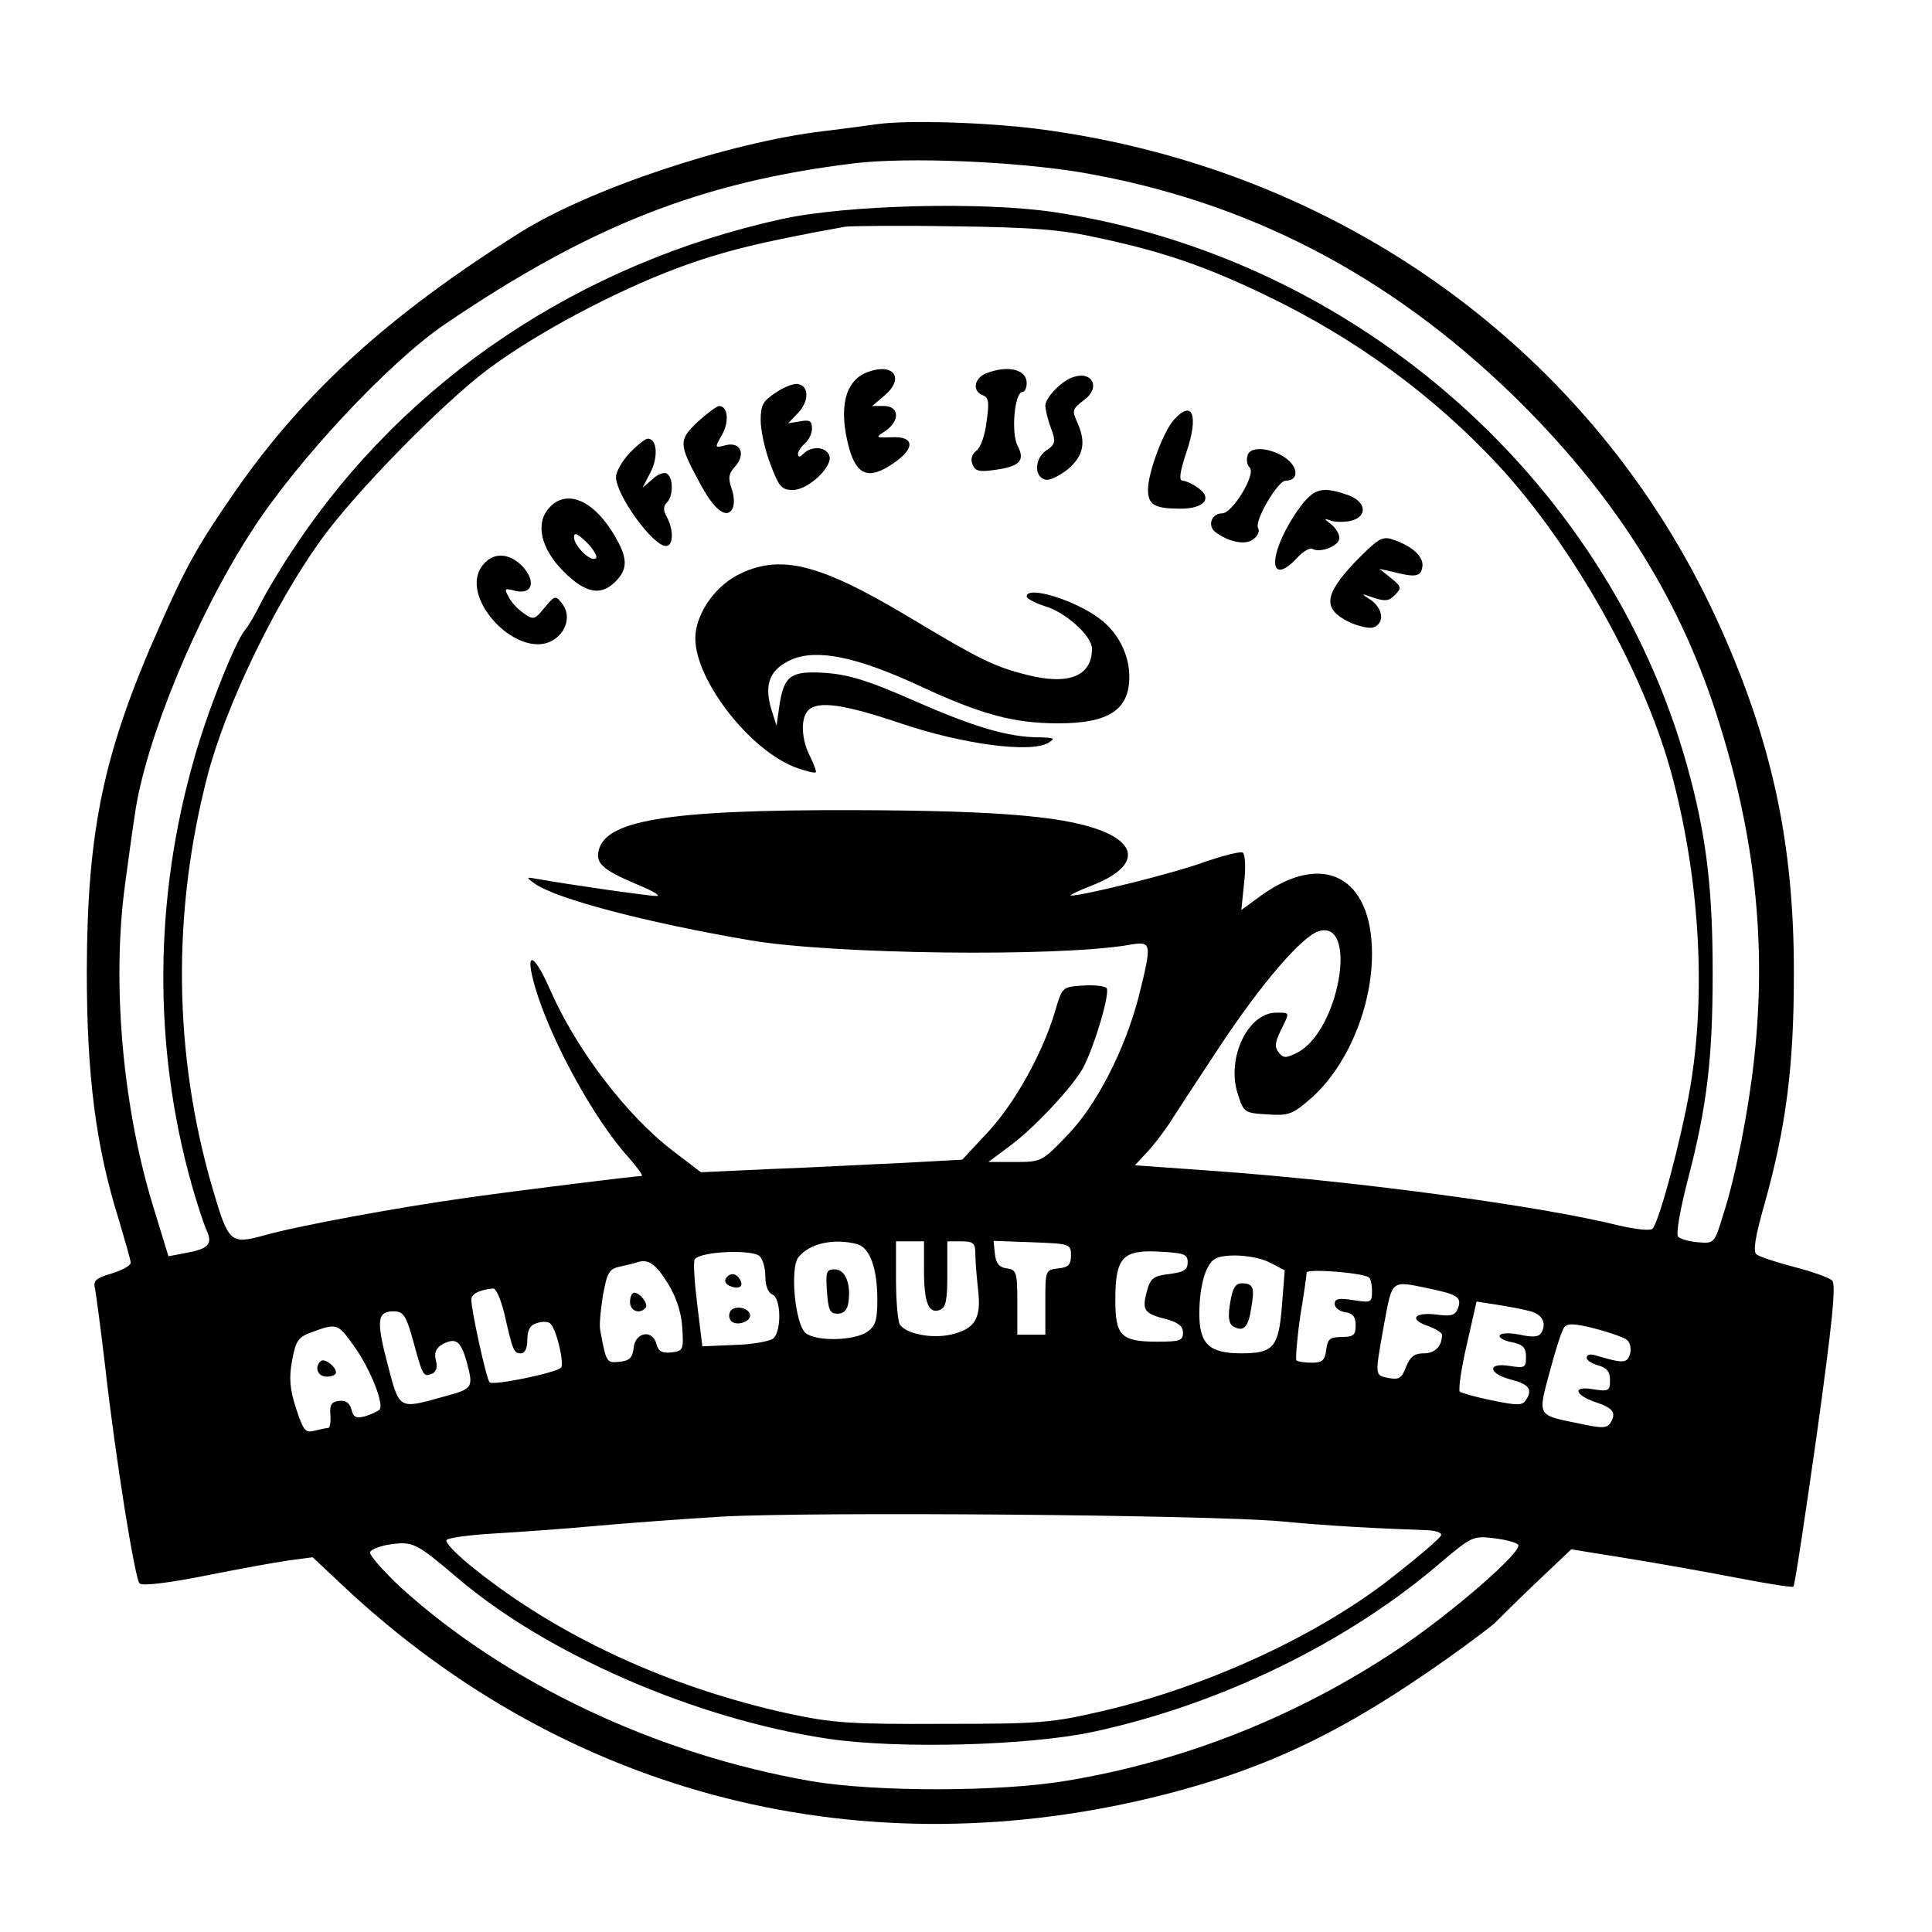 <?xml version="1.0" standalone="no"?>
<!DOCTYPE svg PUBLIC "-//W3C//DTD SVG 20010904//EN"
 "http://www.w3.org/TR/2001/REC-SVG-20010904/DTD/svg10.dtd">
<svg version="1.0" xmlns="http://www.w3.org/2000/svg"
 width="414pt" height="414pt" viewBox="0 0 414 414"
 preserveAspectRatio="xMidYMid meet">
<g transform="translate(0,414) scale(0.1,-0.1)"
fill="#000000" stroke="none">
<path d="M1880 3874 c-14 -2 -65 -9 -115 -15 -203 -24 -502 -124 -650 -217
-280 -176 -462 -341 -609 -552 -81 -116 -109 -167 -164 -292 -120 -270 -155
-435 -156 -738 0 -225 19 -376 69 -535 13 -44 25 -85 25 -91 0 -6 -18 -16 -41
-23 -35 -10 -40 -16 -35 -34 2 -12 12 -85 21 -162 22 -197 64 -458 74 -468 6
-6 62 1 138 16 70 14 152 29 180 33 l53 7 66 -62 c481 -451 1116 -611 1761
-446 222 57 384 135 603 290 52 37 100 73 105 79 6 6 44 44 86 84 l76 72 124
-20 c68 -11 174 -30 236 -42 62 -12 114 -20 116 -18 3 3 25 149 50 325 33 238
42 323 33 331 -6 6 -42 19 -81 29 -38 10 -75 22 -81 27 -8 6 -3 38 18 111 45
162 62 291 62 487 1 282 -47 504 -164 760 -264 577 -809 971 -1458 1054 -112
14 -277 19 -342 10z m440 -104 c352 -61 653 -217 919 -474 215 -209 356 -429
439 -686 83 -257 108 -490 81 -738 -12 -111 -39 -250 -67 -337 -18 -59 -19
-60 -53 -57 -18 1 -38 7 -43 12 -5 5 4 58 22 127 40 154 52 256 52 438 0 171
-12 281 -47 415 -162 630 -714 1120 -1368 1216 -152 22 -439 15 -578 -15 -434
-95 -807 -345 -1044 -701 -28 -41 -60 -95 -73 -120 -12 -25 -28 -52 -35 -60
-20 -23 -81 -175 -109 -276 -86 -299 -88 -617 -6 -910 12 -43 27 -88 33 -101
13 -29 4 -39 -45 -48 l-37 -7 -31 101 c-67 215 -91 483 -62 696 6 44 15 112
21 150 22 156 131 423 249 605 98 153 296 364 415 445 311 211 549 305 877
345 116 14 348 4 490 -20z m35 -140 c136 -29 230 -61 360 -124 189 -91 355
-212 495 -362 163 -176 318 -453 375 -674 58 -222 71 -465 36 -665 -20 -113
-66 -284 -80 -298 -5 -5 -37 -1 -72 7 -169 42 -561 95 -870 117 l-167 12 24
26 c14 14 35 42 48 61 12 19 61 94 108 165 91 138 179 240 215 250 84 23 42
-214 -46 -260 -25 -13 -31 -13 -41 0 -9 11 -8 21 4 46 20 41 21 39 -9 39 -61
0 -107 -97 -83 -173 13 -41 14 -42 64 -45 46 -3 54 0 95 36 76 68 129 193 129
308 0 166 -105 221 -239 124 l-41 -30 6 59 c4 33 2 61 -3 64 -5 3 -40 -6 -79
-19 -63 -24 -265 -74 -289 -73 -5 0 13 9 41 20 92 35 107 80 38 113 -77 36
-222 49 -544 50 -404 1 -538 -22 -548 -91 -4 -25 14 -39 85 -69 32 -13 50 -24
40 -24 -18 0 -198 26 -252 36 -28 5 -29 5 -10 -9 46 -33 240 -84 463 -122 176
-30 656 -36 810 -10 51 9 51 6 22 -111 -30 -115 -91 -234 -155 -299 -52 -54
-54 -55 -110 -55 l-57 0 52 39 c50 38 130 124 151 163 24 45 59 162 50 171 -4
4 -28 7 -52 5 -43 -3 -43 -3 -59 -58 -27 -89 -86 -195 -144 -257 l-54 -58
-128 -7 c-71 -3 -197 -10 -281 -13 l-151 -7 -59 45 c-100 76 -209 219 -265
348 -35 79 -54 83 -32 6 32 -112 127 -286 200 -366 20 -23 33 -41 29 -41 -14
0 -263 -31 -370 -46 -151 -21 -368 -61 -438 -81 -74 -20 -77 -17 -112 102 -83
285 -87 589 -10 884 38 146 142 364 242 503 73 102 264 297 363 370 105 77
265 162 400 213 97 36 177 56 360 89 14 2 120 3 235 1 168 -2 230 -7 310 -25z
m-518 -2156 c27 -8 43 -51 43 -120 0 -43 -4 -56 -22 -68 -27 -19 -108 -21
-131 -3 -23 17 -35 140 -16 163 24 30 76 41 126 28z m143 -56 c0 -70 10 -94
34 -85 13 5 16 21 16 77 l0 70 30 0 c26 0 30 -4 30 -27 0 -16 3 -50 6 -78 7
-61 -7 -83 -59 -95 -42 -9 -96 2 -109 22 -4 7 -8 50 -8 96 l0 82 30 0 30 0 0
-62z m315 32 c0 -20 -6 -26 -27 -28 -28 -3 -28 -4 -28 -73 l0 -69 -30 0 -30 0
0 69 c0 65 -2 70 -22 73 -17 2 -24 11 -26 31 l-3 28 83 -3 c81 -3 83 -4 83
-28z m-667 -2 c7 -7 12 -26 12 -44 0 -19 6 -34 15 -38 19 -7 20 -79 2 -94 -7
-6 -44 -13 -82 -14 l-70 -3 -11 90 c-6 50 -9 93 -5 97 15 17 124 21 139 6z
m917 -13 c0 -16 -8 -21 -39 -25 -35 -4 -41 -9 -49 -39 -10 -39 -5 -46 43 -58
25 -7 35 -15 35 -29 0 -17 -7 -19 -56 -19 -77 0 -89 13 -89 89 0 91 15 108 93
104 54 -3 62 -5 62 -23z m177 -1 l31 -16 -6 -76 c-7 -89 -18 -102 -87 -102
-69 0 -90 20 -90 85 0 57 13 105 33 117 21 13 87 9 119 -8z m-1291 -44 c18
-29 29 -62 31 -95 3 -47 2 -50 -23 -53 -20 -2 -28 2 -32 17 -8 33 -45 27 -49
-6 -2 -22 -9 -29 -30 -31 -28 -3 -29 -3 -42 69 -2 9 1 42 6 73 9 49 13 57 37
62 14 3 31 7 36 9 24 8 40 -3 66 -45z m1502 13 c4 -2 7 -16 7 -30 0 -24 -2
-25 -40 -19 -31 5 -40 3 -40 -8 0 -8 10 -16 23 -18 16 -2 22 -10 22 -28 0 -21
-5 -25 -30 -25 -25 0 -30 -4 -33 -27 -3 -23 -8 -28 -31 -28 -15 0 -30 2 -33 5
-2 3 1 44 8 93 8 48 14 91 14 95 0 9 117 0 133 -10z m129 -24 c62 -13 71 -19
62 -43 -6 -15 -15 -17 -45 -13 -48 6 -61 -10 -20 -24 17 -6 31 -15 31 -19 0
-25 -15 -40 -39 -40 -20 0 -29 -7 -38 -29 -9 -24 -15 -28 -37 -24 -31 6 -30 4
-10 116 18 96 14 93 96 76z m-1982 -51 c19 -83 21 -88 36 -88 9 0 14 11 14 29
0 21 6 32 21 36 12 4 25 3 29 -2 13 -13 30 -87 22 -94 -12 -11 -146 -39 -153
-31 -7 8 -39 154 -39 177 0 12 16 21 47 24 6 0 16 -23 23 -51z m2200 2 c26 -7
35 -27 22 -47 -5 -8 -19 -9 -45 -3 -21 4 -39 4 -43 -1 -3 -5 8 -12 25 -15 25
-5 31 -12 31 -32 0 -23 -3 -24 -35 -19 -48 8 -47 -16 2 -29 39 -10 48 -21 33
-44 -8 -12 -18 -12 -72 -1 -35 7 -66 16 -70 19 -3 4 3 49 15 100 l21 93 45 -7
c25 -4 57 -10 71 -14z m-2395 -62 c21 -77 22 -79 40 -72 10 4 13 14 9 29 -4
17 0 26 15 35 28 14 38 7 51 -38 15 -56 14 -58 -50 -75 -96 -27 -94 -28 -119
68 -25 95 -23 115 12 115 21 0 27 -8 42 -62z m2601 1 c7 -5 10 -19 7 -30 -6
-21 -15 -21 -75 -3 -10 3 -18 1 -18 -5 0 -6 11 -13 25 -17 18 -5 25 -13 25
-31 0 -24 -3 -25 -36 -20 -45 8 -41 -12 6 -28 37 -12 44 -23 31 -44 -8 -12
-18 -12 -69 -1 -89 18 -87 15 -61 111 12 46 26 89 31 95 7 9 23 8 66 -3 31 -8
62 -19 68 -24z m-2727 -14 c35 -49 65 -125 54 -136 -5 -4 -18 -10 -31 -14 -19
-5 -25 -2 -29 15 -4 14 -12 20 -27 18 -16 -2 -20 -9 -18 -30 1 -16 -1 -28 -5
-28 -4 0 -18 -3 -30 -6 -19 -5 -23 1 -39 49 -13 41 -15 65 -8 102 8 43 13 50
44 61 52 19 54 18 89 -31z m1986 -375 c106 -10 201 -15 313 -19 19 -1 32 -5
30 -11 -1 -5 -45 -43 -96 -83 -159 -128 -401 -240 -627 -293 -112 -26 -135
-28 -345 -28 -198 -1 -237 2 -330 22 -256 56 -492 165 -673 310 -38 30 -65 58
-60 62 4 5 51 11 103 14 52 3 149 10 215 16 66 6 188 15 270 20 195 11 1045 4
1200 -10z m508 -50 c13 -12 -141 -146 -256 -223 -215 -144 -458 -241 -712
-283 -142 -24 -409 -24 -545 -1 -332 57 -657 211 -883 417 -37 35 -66 68 -64
74 2 6 23 14 46 17 46 6 54 2 141 -72 192 -164 512 -303 795 -345 149 -22 428
-15 568 15 274 59 548 193 747 365 63 53 67 55 110 50 25 -3 49 -9 53 -14z"/>
<path d="M1860 3343 c-50 -18 -64 -78 -40 -165 16 -56 42 -66 91 -33 51 33 50
61 -1 58 -34 -1 -35 -1 -12 14 31 22 29 53 -4 53 l-25 0 27 23 c43 37 19 70
-36 50z"/>
<path d="M2113 3340 c-26 -11 -30 -38 -7 -47 13 -5 14 -15 8 -57 -3 -28 -13
-56 -22 -62 -9 -7 -13 -18 -8 -29 5 -14 14 -17 47 -12 54 7 66 20 50 51 -15
27 -7 116 10 116 5 0 9 9 9 19 0 30 -41 39 -87 21z"/>
<path d="M2300 3332 c-24 -7 -60 -44 -60 -61 0 -8 5 -30 12 -48 11 -30 10 -35
-11 -49 -25 -18 -25 -57 0 -62 9 -2 30 9 48 23 33 29 39 57 19 101 -11 24 -10
28 14 46 37 26 20 64 -22 50z"/>
<path d="M1663 3299 c-28 -18 -33 -27 -33 -60 0 -21 9 -63 21 -94 18 -48 24
-55 48 -55 33 0 87 51 78 74 -7 19 -38 21 -55 4 -8 -8 -12 -8 -12 -1 0 6 7 16
15 23 8 7 15 21 15 32 0 16 -5 19 -26 15 l-25 -4 21 22 c24 25 24 58 0 62 -8
2 -30 -6 -47 -18z"/>
<path d="M1495 3236 c-41 -39 -41 -47 4 -130 30 -57 57 -79 70 -57 5 8 5 26
-1 43 -8 23 -7 33 7 48 24 27 12 54 -20 46 -24 -6 -24 -6 -8 22 16 28 13 62
-6 62 -5 0 -26 -16 -46 -34z"/>
<path d="M2516 3241 c-23 -25 -56 -114 -56 -150 0 -33 14 -41 70 -41 50 0 69
22 38 44 -12 9 -28 16 -34 16 -8 0 -6 18 8 60 27 79 14 115 -26 71z"/>
<path d="M1349 3169 c-16 -17 -29 -40 -29 -51 0 -39 79 -148 107 -148 16 0 17
34 2 62 -8 14 -8 23 0 31 14 14 14 54 0 62 -5 4 -20 -1 -31 -12 l-21 -18 17
33 c17 33 14 72 -6 72 -5 0 -23 -14 -39 -31z"/>
<path d="M2674 3166 c-4 -10 -2 -22 4 -28 14 -14 -37 -98 -59 -98 -22 0 -32
-25 -16 -39 28 -22 65 -30 82 -17 10 7 15 18 11 24 -9 15 42 102 59 102 24 0
28 21 9 41 -28 27 -82 36 -90 15z"/>
<path d="M2775 3038 c-59 -90 -56 -158 5 -93 12 13 27 22 32 19 16 -10 58 6
58 23 0 9 -8 22 -17 29 -17 13 -17 14 0 8 9 -3 28 -3 42 0 36 9 33 41 -6 55
-60 21 -76 15 -114 -41z"/>
<path d="M1177 3052 c-31 -34 -18 -89 33 -139 44 -43 76 -50 106 -22 32 30 30
55 -5 111 -44 69 -99 89 -134 50z m100 -108 c-10 -10 -47 26 -47 45 0 11 7 8
27 -11 15 -15 24 -31 20 -34z"/>
<path d="M2903 2935 c-66 -70 -69 -100 -12 -128 20 -9 44 -15 53 -11 23 9 20
39 -6 58 -23 15 -23 15 6 5 24 -8 33 -7 45 6 15 15 14 18 -8 36 l-25 20 27 -6
c50 -13 62 -11 65 11 3 22 -23 45 -67 59 -20 6 -31 -2 -78 -50z"/>
<path d="M1037 2932 c-63 -70 81 -218 155 -159 24 19 30 51 13 73 -15 19 -16
18 -38 -8 -21 -26 -24 -27 -45 -12 -12 8 -27 24 -32 35 -10 18 -9 19 14 13 37
-9 45 20 16 52 -28 29 -61 31 -83 6z"/>
<path d="M1579 2907 c-50 -27 -89 -85 -89 -135 0 -91 120 -244 219 -278 20 -7
37 -11 39 -9 2 2 -4 17 -12 34 -19 36 -21 82 -4 99 21 21 77 13 201 -29 131
-44 275 -63 313 -41 16 10 14 11 -18 12 -67 0 -141 22 -268 78 -98 43 -139 56
-190 60 -76 5 -90 -5 -100 -71 l-6 -42 -12 38 c-15 53 -1 84 45 104 55 23 140
5 272 -56 133 -62 203 -81 299 -81 108 0 152 29 152 100 0 47 -24 94 -62 123
-53 41 -158 73 -158 49 0 -5 18 -14 39 -21 45 -13 101 -64 101 -91 0 -59 -50
-79 -140 -56 -71 18 -101 33 -256 126 -191 114 -275 134 -365 87z"/>
<path d="M1772 1373 c3 -40 6 -48 23 -48 13 0 21 8 23 24 6 40 -7 71 -29 71
-18 0 -20 -5 -17 -47z"/>
<path d="M1555 1400 c-3 -6 1 -13 10 -16 19 -8 30 0 20 15 -8 14 -22 14 -30 1z"/>
<path d="M1565 1330 c-4 -7 -3 -16 2 -21 12 -12 45 0 40 15 -5 15 -34 19 -42
6z"/>
<path d="M2636 1348 c-5 -29 -3 -44 6 -50 22 -13 33 -3 39 38 8 45 5 54 -20
54 -14 0 -20 -11 -25 -42z"/>
<path d="M1350 1350 c0 -19 20 -27 33 -13 8 7 -11 33 -24 33 -5 0 -9 -9 -9
-20z"/>
<path d="M687 1223 c-14 -13 -6 -33 13 -33 11 0 20 4 20 9 0 13 -26 32 -33 24z"/>
</g>
</svg>
